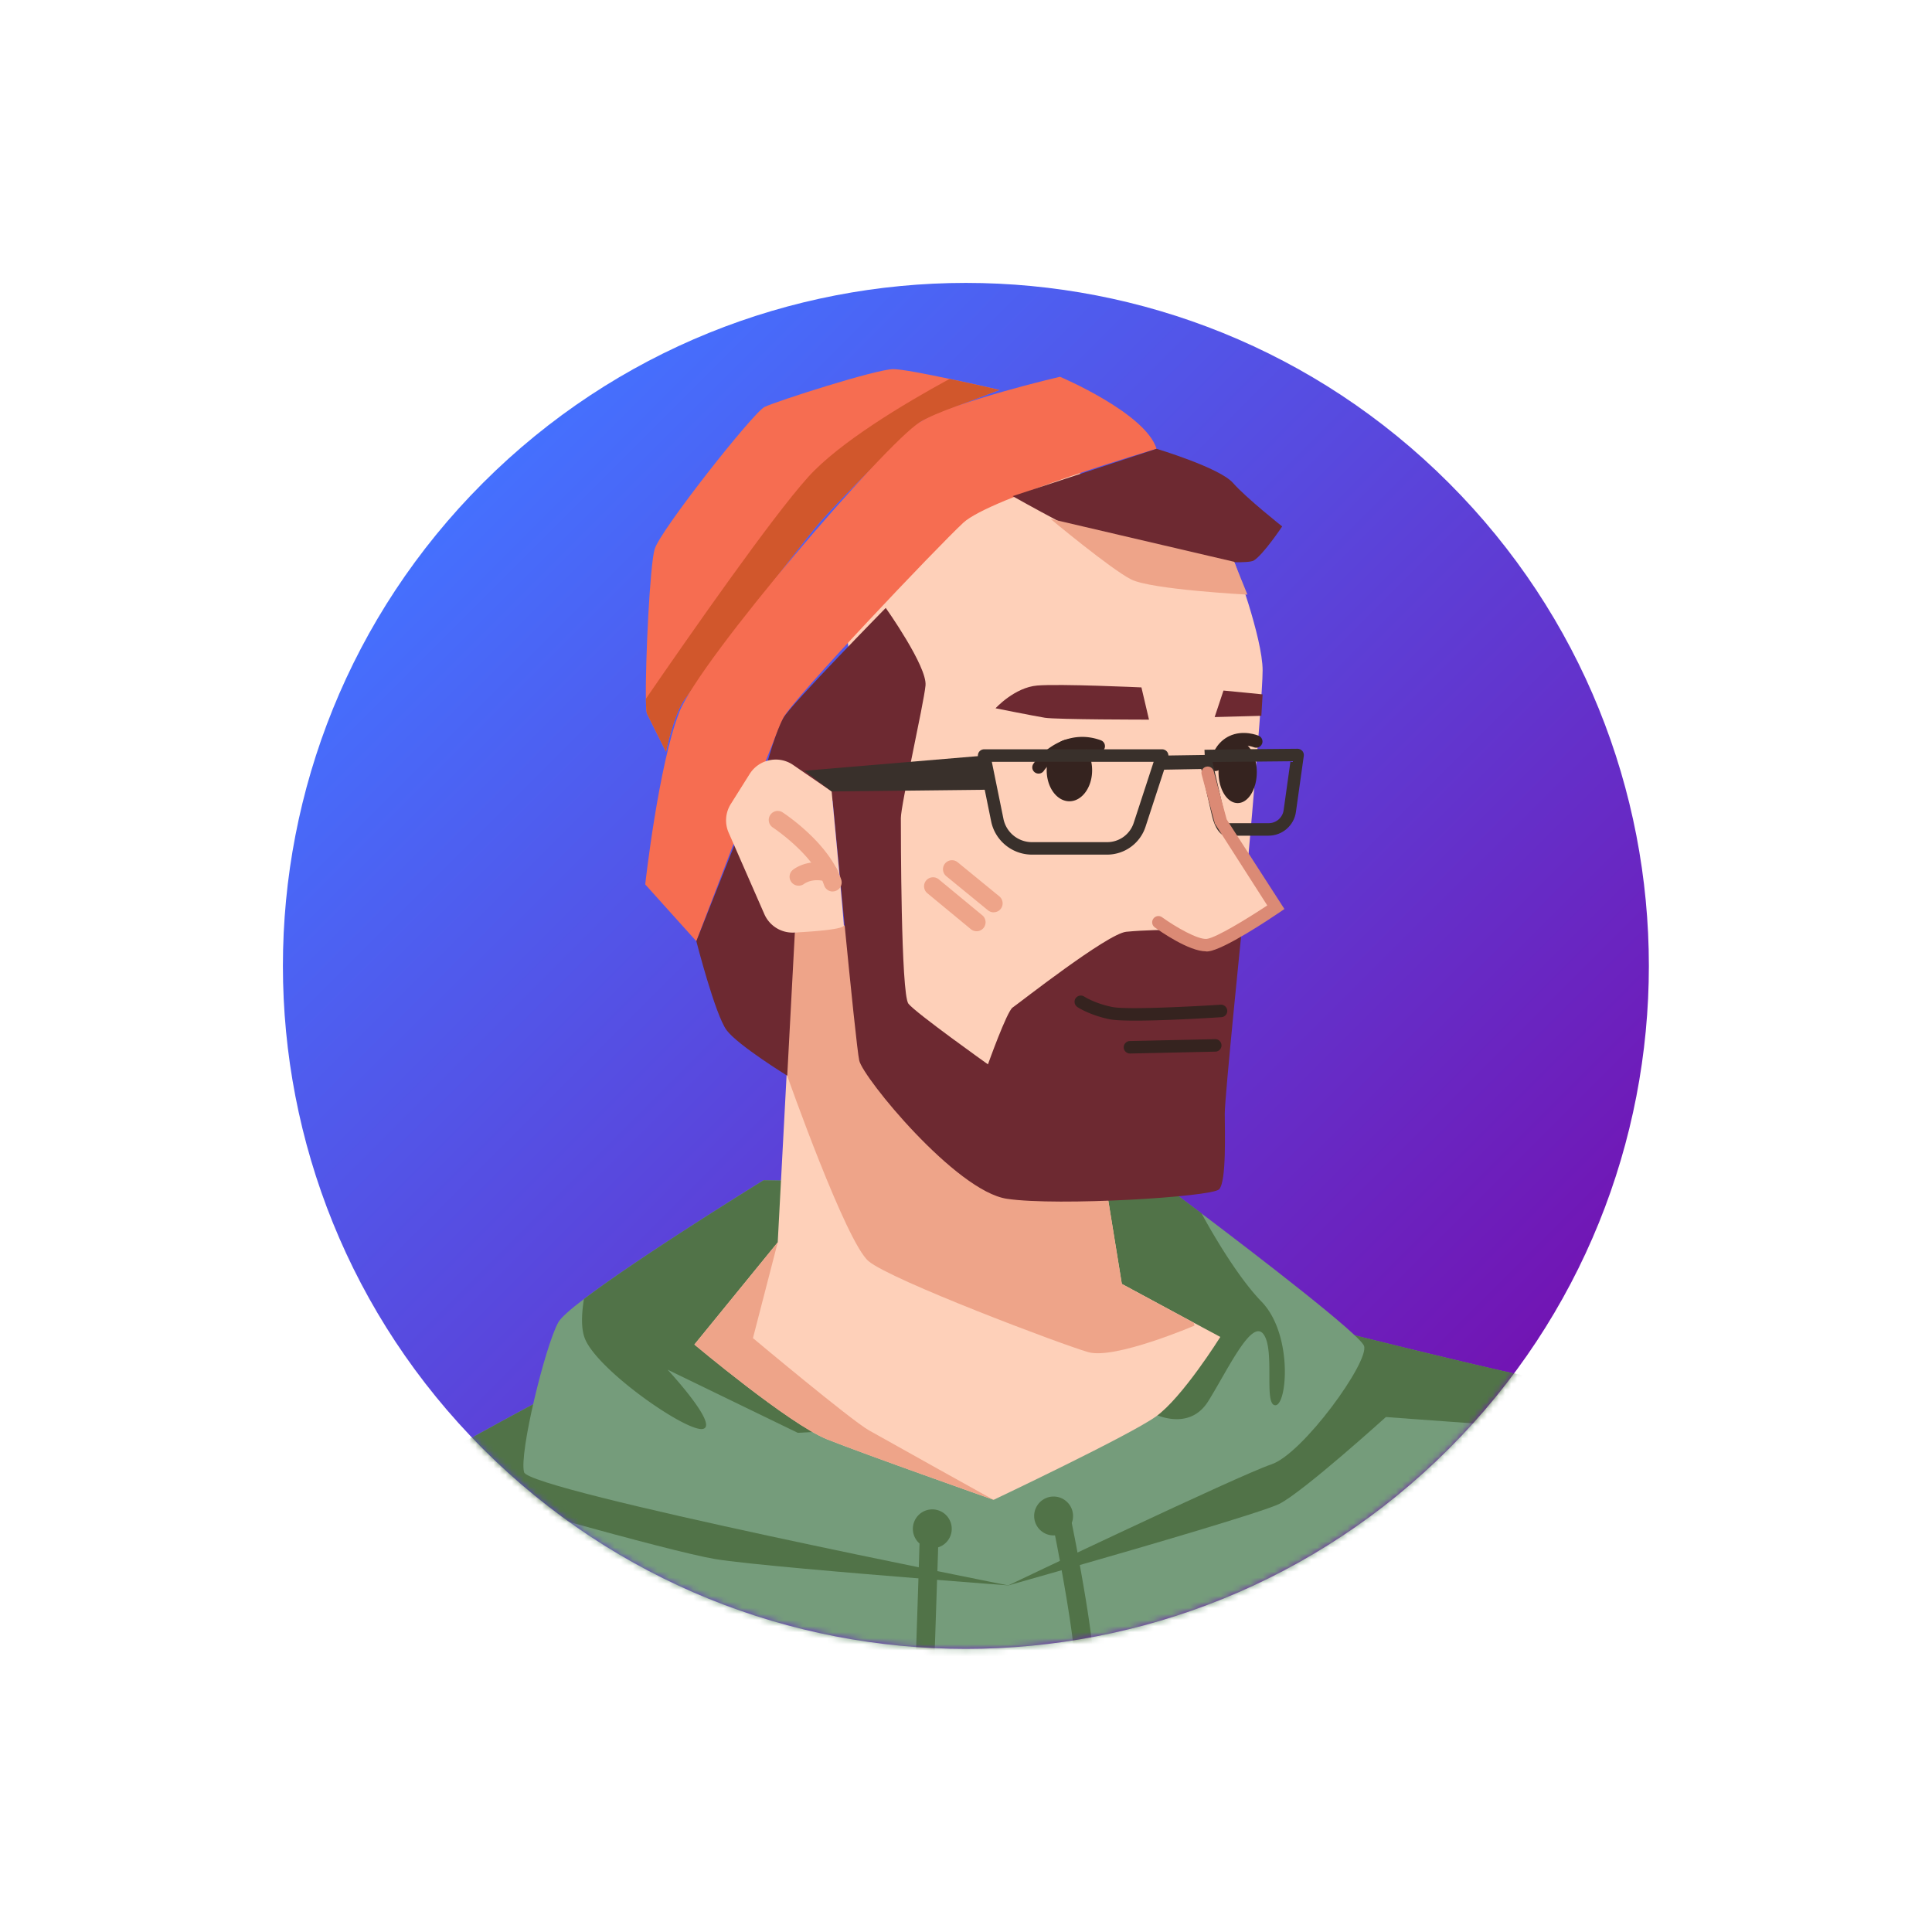 <svg xmlns="http://www.w3.org/2000/svg" width="319" height="319" fill="none"><path fill="url(#a)" d="M239.221 239.221c44.04-44.039 44.04-115.441 0-159.48-44.039-44.04-115.441-44.04-159.48 0-44.04 44.039-44.04 115.441 0 159.48 44.039 44.04 115.441 44.04 159.48 0Z"/><mask id="b" width="227" height="227" x="46" y="46" maskUnits="userSpaceOnUse" style="mask-type:luminance"><path fill="#fff" d="M239.221 239.221c44.04-44.039 44.04-115.441 0-159.48-44.039-44.04-115.441-44.04-159.48 0-44.04 44.039-44.04 115.441 0 159.48 44.039 44.04 115.441 44.04 159.48 0Z"/></mask><g mask="url(#b)"><path fill="#759C7B" d="M67.545 250.91a135.61 135.61 0 0 1-5.58-4.39c9.45-5.66 19.95-11.38 26.07-14.66 3.23-1.73 5.24-2.78 5.24-2.78l8.64-1.76 82.47-16.8s11.52 2.98 25.46 6.51c4.47 1.12 9.17 2.3 13.83 3.46 14.15 3.51 27.86 6.8 32.83 7.63 2.29.38 6.75 1.65 12.45 3.46-1.83 1.79-3.8 3.65-5.9 5.56-18.27 16.46-46.84 35.92-84.01 41.69-3.77.59-7.64 1.04-11.59 1.33-5.14.38-10.12.49-14.94.37-39.14-.94-68.01-16.87-84.97-29.62Z"/><path fill="#517348" d="M256.514 228.11c2.29.38 6.75 1.65 12.45 3.46-1.83 1.79-3.8 3.65-5.9 5.56-2.74-.76-4.49-1.2-4.92-1.2-3.25 0-29.31-1.96-29.31-1.96s-13.69 12.38-17.6 14.34c-2.64 1.31-22.07 6.99-34.44 10.53-5.69 1.63-9.87 2.81-10.26 2.92-.02.01-.03.01-.03.01s-5.72-.42-13.29-1.03c-12.59-1.01-30.27-2.5-35.15-3.32-7.82-1.31-41.71-11.07-41.71-11.07s-3.82 1.9-8.79 4.55c-2.03-1.51-3.89-2.99-5.58-4.39 9.45-5.66 19.95-11.38 26.07-14.66 3.23-1.73 5.24-2.78 5.24-2.78l8.64-1.76 82.47-16.8s11.52 2.98 25.46 6.51c4.47 1.12 9.17 2.3 13.83 3.46 14.15 3.51 27.86 6.8 32.83 7.63h-.01Z"/><path fill="#759C7B" d="M209.915 241.79c-5.21 1.73-43.44 19.98-43.44 19.98s-79.07-15.64-79.94-18.68c-.87-3.03 3.48-20.85 5.65-24.76.42-.76 1.98-2.14 4.21-3.83 9.15-6.98 29.67-19.62 29.67-19.62l55.17.87 10.43-.43s2.75 2.05 6.7 5.02c9.61 7.27 26.24 20.06 26.86 21.9.87 2.61-10.1 17.82-15.31 19.55Z"/><path fill="#517348" d="M210.566 232.02c-1.95 0 0-9.13-1.95-11.73-1.96-2.61-5.87 5.86-9.12 11.07-3.26 5.22-9.23 1.96-9.23 1.96l-58.54 3.26-21.5-10.43s8.47 9.12 5.86 9.78c-2.6.65-17.59-9.78-19.54-14.99-.61-1.61-.53-3.96-.13-6.44 9.15-6.98 29.67-19.62 29.67-19.62l55.17.87 10.43-.43s2.75 2.05 6.7 5.02c1.73 3.18 5.92 10.46 9.91 14.58 5.21 5.38 4.24 17.11 2.28 17.11l-.01-.01Zm-58.05 50.05h-.06a1.55 1.55 0 0 1-1.49-1.6c.26-6.98.51-14.41.68-19.77l.02-.76c0-.3.02-.6.03-.89l.04-1.21c.03-.87.05-1.64.07-2.29l.09-2.52c.03-.85.75-1.52 1.6-1.49.85.03 1.52.75 1.49 1.6l-.09 2.5c-.01.64-.04 1.43-.07 2.3l-.04 1.23-.03.86-.03.78c-.17 5.36-.42 12.79-.68 19.78-.03.83-.72 1.49-1.55 1.49l.02-.01Zm26.538-1.7c-.13 0-.25-.02-.38-.05a1.539 1.539 0 0 1-1.13-1.82c0-.02 0-.04.01-.06.22-1.33.2-5.6-2.29-19.32-.11-.62-.21-1.21-.33-1.77-.29-1.59-.56-2.95-.77-4.02-.3-1.57-.5-2.52-.5-2.53-.18-.84.35-1.66 1.19-1.84.84-.18 1.66.35 1.84 1.19 0 0 .21.98.52 2.59.22 1.07.49 2.46.77 4.03.11.55.23 1.17.34 1.82 1.97 10.86 2.74 17.73 2.29 20.4l-.03.14s-.01.06-.02.1c-.18.7-.81 1.17-1.5 1.17l-.01-.03Z"/><path fill="#517348" d="M177.174 250.31c0 1.77-1.44 3.21-3.21 3.21s-3.21-1.44-3.21-3.21 1.44-3.21 3.21-3.21 3.21 1.44 3.21 3.21Zm-23.239 5.33a3.21 3.21 0 1 0 0-6.42 3.21 3.21 0 0 0 0 6.42Z"/><path fill="#FED0B9" d="M201.484 220.76s-6.25 10.01-10.63 13.13c-4.38 3.13-26.79 13.75-26.79 13.75h-.01c-.65-.24-21.35-7.54-27.51-10-6.25-2.51-21.89-15.64-21.89-15.64l13.76-16.88 1.47-27.74 1.24-23.41 8.2-1.2 42.15 36.09 3.76 23.13 11.9 6.42 4.36 2.34-.01.01Z"/><path fill="#EEA489" d="M197.215 218.88s-13.13 5.63-17.52 4.38c-4.38-1.25-32.52-11.88-36.27-15.01-3.75-3.12-13.45-30.64-13.45-30.64l-.09-.22 1.24-23.41 8.2-1.2 42.15 36.09 3.75 23.13 11.9 6.42.09.47v-.01Zm-33.161 28.76c-.65-.23-21.35-7.53-27.51-9.99-6.25-2.51-21.89-15.64-21.89-15.64l13.76-16.88-4.09 15.81s16.07 13.46 19.12 15.21c2.99 1.7 20.07 11.2 20.6 11.49h.01Z"/><path fill="#FED0B9" d="m139.676 103.18 32.11-28.77 32 18.35s4.69 12.51 4.69 17.93-3.44 42.84-3.44 42.84l-42.01 26.79-16.26-12.09-7.09-65.04v-.01Z"/><path fill="#F66D51" d="M165.005 64.4s-11.88 4.38-13.13 5.32c-1.25.94-12.509 11.88-16.579 16.58-4.06 4.68-20.321 26.58-22.201 29.08-1.87 2.5-3.13 8.75-3.13 8.75s-2.5-5.01-3.12-6.26c-.12-.23-.179-1.13-.199-2.49-.1-6.26.669-22.14 1.449-24.72.94-3.13 16.26-22.52 18.13-23.46 1.88-.93 18.46-6.25 21.27-6.25 1.35 0 5.41.79 9.28 1.61 4.23.88 8.23 1.82 8.23 1.82v.02Z"/><path fill="#D1572C" d="M165.005 64.4s-11.88 4.38-13.13 5.32c-1.25.94-12.51 11.88-16.58 16.58-4.06 4.68-20.32 26.58-22.2 29.08-1.87 2.5-3.13 8.75-3.13 8.75s-2.5-5.01-3.12-6.26c-.12-.23-.18-1.13-.2-2.49 7.38-10.74 20.82-29.99 26.78-36.6 5.12-5.69 15.76-12.08 23.35-16.21 4.23.88 8.23 1.82 8.23 1.82v.01Z"/><path fill="#F66D51" d="M190.965 74.1s-27.52 8.13-31.9 12.2c-4.38 4.07-28.14 29.08-29.71 32.21-1.56 3.13-14.38 36.9-14.38 36.9l-8.44-9.38s2.19-19.7 5.63-28.46c3.44-8.76 34.09-44.41 39.71-47.85 5.63-3.44 23.14-7.51 23.14-7.51s14.07 5.94 15.95 11.88v.01Z"/><path fill="#6D2931" d="M164.385 116.94s3.13-3.44 6.88-3.75c3.75-.31 17.2.31 17.2.31l1.25 5.32s-15.32 0-17.2-.31c-1.88-.31-8.13-1.56-8.13-1.56v-.01Z"/><path fill="#6D2931" d="M146.245 100.37s6.88 9.69 6.57 12.82c-.31 3.13-4.07 19.7-4.07 21.89 0 2.19 0 29.08 1.25 30.65 1.25 1.56 13.13 10.01 13.13 10.01s3.13-8.76 4.07-9.38c.94-.63 15.64-12.2 18.76-12.51 3.13-.31 6.88-.31 6.88-.31s5 3.13 6.57 2.5c1.56-.63 5.63-2.5 5.63-2.5s-2.81 27.52-2.81 30.33c0 2.81.31 11.26-.94 12.51s-26.58 2.81-35.02 1.56c-8.44-1.25-23.77-20.01-24.39-22.83-.63-2.81-4.38-42.84-4.38-42.84l-10.79-6.41s1.41-5.16 2.66-7.35c1.25-2.19 16.89-18.14 16.89-18.14h-.01Zm-24.08 36.9 9.13 15.69-1.31 24.65s-8.13-5-10.01-7.51c-1.88-2.51-5-14.7-5-14.7l7.19-18.14v.01Zm68.8-63.17s10.42 3.13 12.61 5.63c2.19 2.5 8.13 7.19 8.13 7.19s-3.13 4.69-4.69 5.63c-1.56.94-17.93-.63-21.68-1.56-3.75-.94-18.14-9.07-18.14-9.07l23.77-7.82Z"/><path fill="#FED0B9" d="m137.316 130.68-6.35-4.37c-2.38-1.64-5.65-.96-7.19 1.49l-3.11 4.95a5.071 5.071 0 0 0-.35 4.75l5.89 13.44a5.085 5.085 0 0 0 4.92 3.04c3.45-.18 8.2-.55 8.2-1.19 0-1.01-2.01-22.11-2.01-22.11Z"/><path fill="#39302B" d="m137.315 130.68 26.13-.29-.94-5.63-29.71 2.5 4.52 3.42Z"/><path fill="#EEA489" d="M164.065 150.64c-.33 0-.66-.11-.94-.34l-6.88-5.63a1.49 1.49 0 0 1-.21-2.09 1.49 1.49 0 0 1 2.09-.21l6.88 5.63c.63.52.73 1.46.21 2.09-.29.36-.72.54-1.15.54v.01Zm-2.811 3.12c-.33 0-.67-.11-.95-.34l-7.19-5.94c-.63-.52-.72-1.46-.2-2.09.52-.63 1.46-.72 2.09-.2l7.19 5.94c.63.52.72 1.46.2 2.09-.29.36-.72.54-1.15.54h.01Zm-23.769-6.56c-.62 0-1.2-.39-1.41-1.02-1.69-5.06-8.4-9.5-8.47-9.55-.69-.45-.88-1.37-.43-2.06s1.37-.88 2.05-.43c.31.2 7.65 5.04 9.67 11.09.26.78-.16 1.62-.94 1.88-.16.05-.31.08-.47.08v.01Z"/><path fill="#EEA489" d="M131.865 146.24c-.44 0-.87-.19-1.16-.55-.51-.63-.43-1.54.2-2.06.1-.08 2.53-2.06 6.38-.91a1.49 1.49 0 0 1 1 1.85 1.49 1.49 0 0 1-1.85 1c-2.26-.68-3.59.32-3.65.36-.27.21-.6.31-.92.31Z"/><path fill="#6D2931" d="m200.555 118.4 1.46-4.38 6.46.63-.21 3.54-7.71.21Z"/><path fill="#39302B" d="m191.115 127.1 8.29-.15-.05-2.3-7.46.11-.78 2.34Z"/><path fill="#35231F" d="M187.444 168.52c-1.85 0-3.38-.06-4.19-.22-3.29-.66-5.29-1.97-5.37-2.03-.47-.32-.6-.96-.29-1.43.32-.47.95-.6 1.43-.29 0 0 1.77 1.15 4.64 1.72 2.45.49 13.73-.11 17.87-.38.57-.03 1.06.39 1.1.96.04.57-.39 1.06-.96 1.1-.46.03-8.73.57-14.22.57h-.01Zm-.859 5.43a1.03 1.03 0 0 1-.02-2.06l14.07-.31c.56-.02 1.04.44 1.05 1.01.01.57-.44 1.04-1.01 1.05l-14.07.31h-.02Zm-6.261-46.77c0 2.83-1.68 5.12-3.75 5.12-2.07 0-3.75-2.29-3.75-5.12s1.68-5.12 3.75-5.12c2.07 0 3.75 2.29 3.75 5.12Zm24.031 5.42c1.746 0 3.16-2.292 3.16-5.12 0-2.828-1.414-5.12-3.16-5.12-1.745 0-3.16 2.292-3.16 5.12 0 2.828 1.415 5.12 3.16 5.12Z"/><path fill="#FED0B9" d="M191.275 152.28s5.63 4.07 8.13 3.75c2.5-.31 11.26-6.25 11.26-6.25l-9.07-14.07-2.19-8.13-8.13 24.7Z"/><path fill="#EEA489" d="M173.445 85.67s10.01 8.34 13.34 10.01c3.34 1.67 19.18 2.5 19.18 2.5l-2.19-5.42-30.33-7.09Z"/><path fill="#35231F" d="M171.474 127.73a1.029 1.029 0 0 1-.85-1.61c1.51-2.2 5.78-5.85 11.14-3.89.54.2.81.79.62 1.32-.2.54-.79.81-1.32.62-5.19-1.89-8.59 2.91-8.73 3.12-.2.29-.52.44-.85.44h-.01Z"/><path fill="#39302B" d="M182.784 141.11h-12.4c-3.25 0-6.08-2.31-6.73-5.49l-2.17-10.66c-.06-.3.02-.62.21-.86.2-.24.49-.38.8-.38h29.39c.33 0 .64.16.84.43.19.27.25.61.15.93l-3.73 11.42a6.673 6.673 0 0 1-6.36 4.61Zm-19.02-15.32 1.92 9.42a4.808 4.808 0 0 0 4.71 3.84h12.4a4.61 4.61 0 0 0 4.4-3.19l3.29-10.07h-26.72Z"/><path fill="#35231F" d="M200.685 127.32c-.09 0-.18-.01-.27-.04-.55-.15-.88-.72-.73-1.27.6-2.2 1.69-3.7 3.26-4.46 2.33-1.13 4.77-.11 4.88-.07.52.22.77.83.55 1.35-.22.52-.83.77-1.35.55-.02 0-1.72-.69-3.19.03-1 .49-1.72 1.55-2.15 3.14-.12.46-.54.76-1 .76v.01Z"/><path fill="#39302B" d="M209.476 137.99h-7.1c-.19 0-.37-.05-.53-.15-.27-.16-1.2-.87-1.73-3.15-.47-2.03-2.2-9.59-2.2-9.59l1.01-.23-.05-1.07c1.15-.05 14.79-.17 15.37-.17.28 0 .59.13.78.35.2.23.29.53.25.82l-1.3 9.26c-.31 2.24-2.25 3.92-4.51 3.92l.01.01Zm-6.67-2.07h6.67c1.24 0 2.3-.92 2.47-2.15l1.13-8.08c-2.83.02-9.93.09-12.87.13.51 2.21 1.57 6.86 1.93 8.39.22.95.5 1.46.68 1.7l-.01.01Z"/><path fill="#DB8A75" d="M199.135 157.08c-2.83 0-7.52-3.28-8.47-3.96-.46-.33-.57-.98-.23-1.44.33-.46.98-.57 1.44-.23 2.2 1.59 5.95 3.75 7.4 3.57 1.51-.19 6.59-3.28 9.97-5.52l-8.65-13.51-2.19-8.13c-.15-.55.18-1.12.73-1.26.55-.15 1.12.18 1.26.73l2.15 7.98 9.53 14.78-.83.57c-1.5 1.02-9.09 6.1-11.71 6.42-.13.02-.26.02-.4.02v-.02Z"/></g><defs><linearGradient id="a" x1="79.74" x2="239.221" y1="79.74" y2="239.221" gradientUnits="userSpaceOnUse"><stop stop-color="#4570FE"/><stop offset="1" stop-color="#7214B3"/></linearGradient></defs></svg>